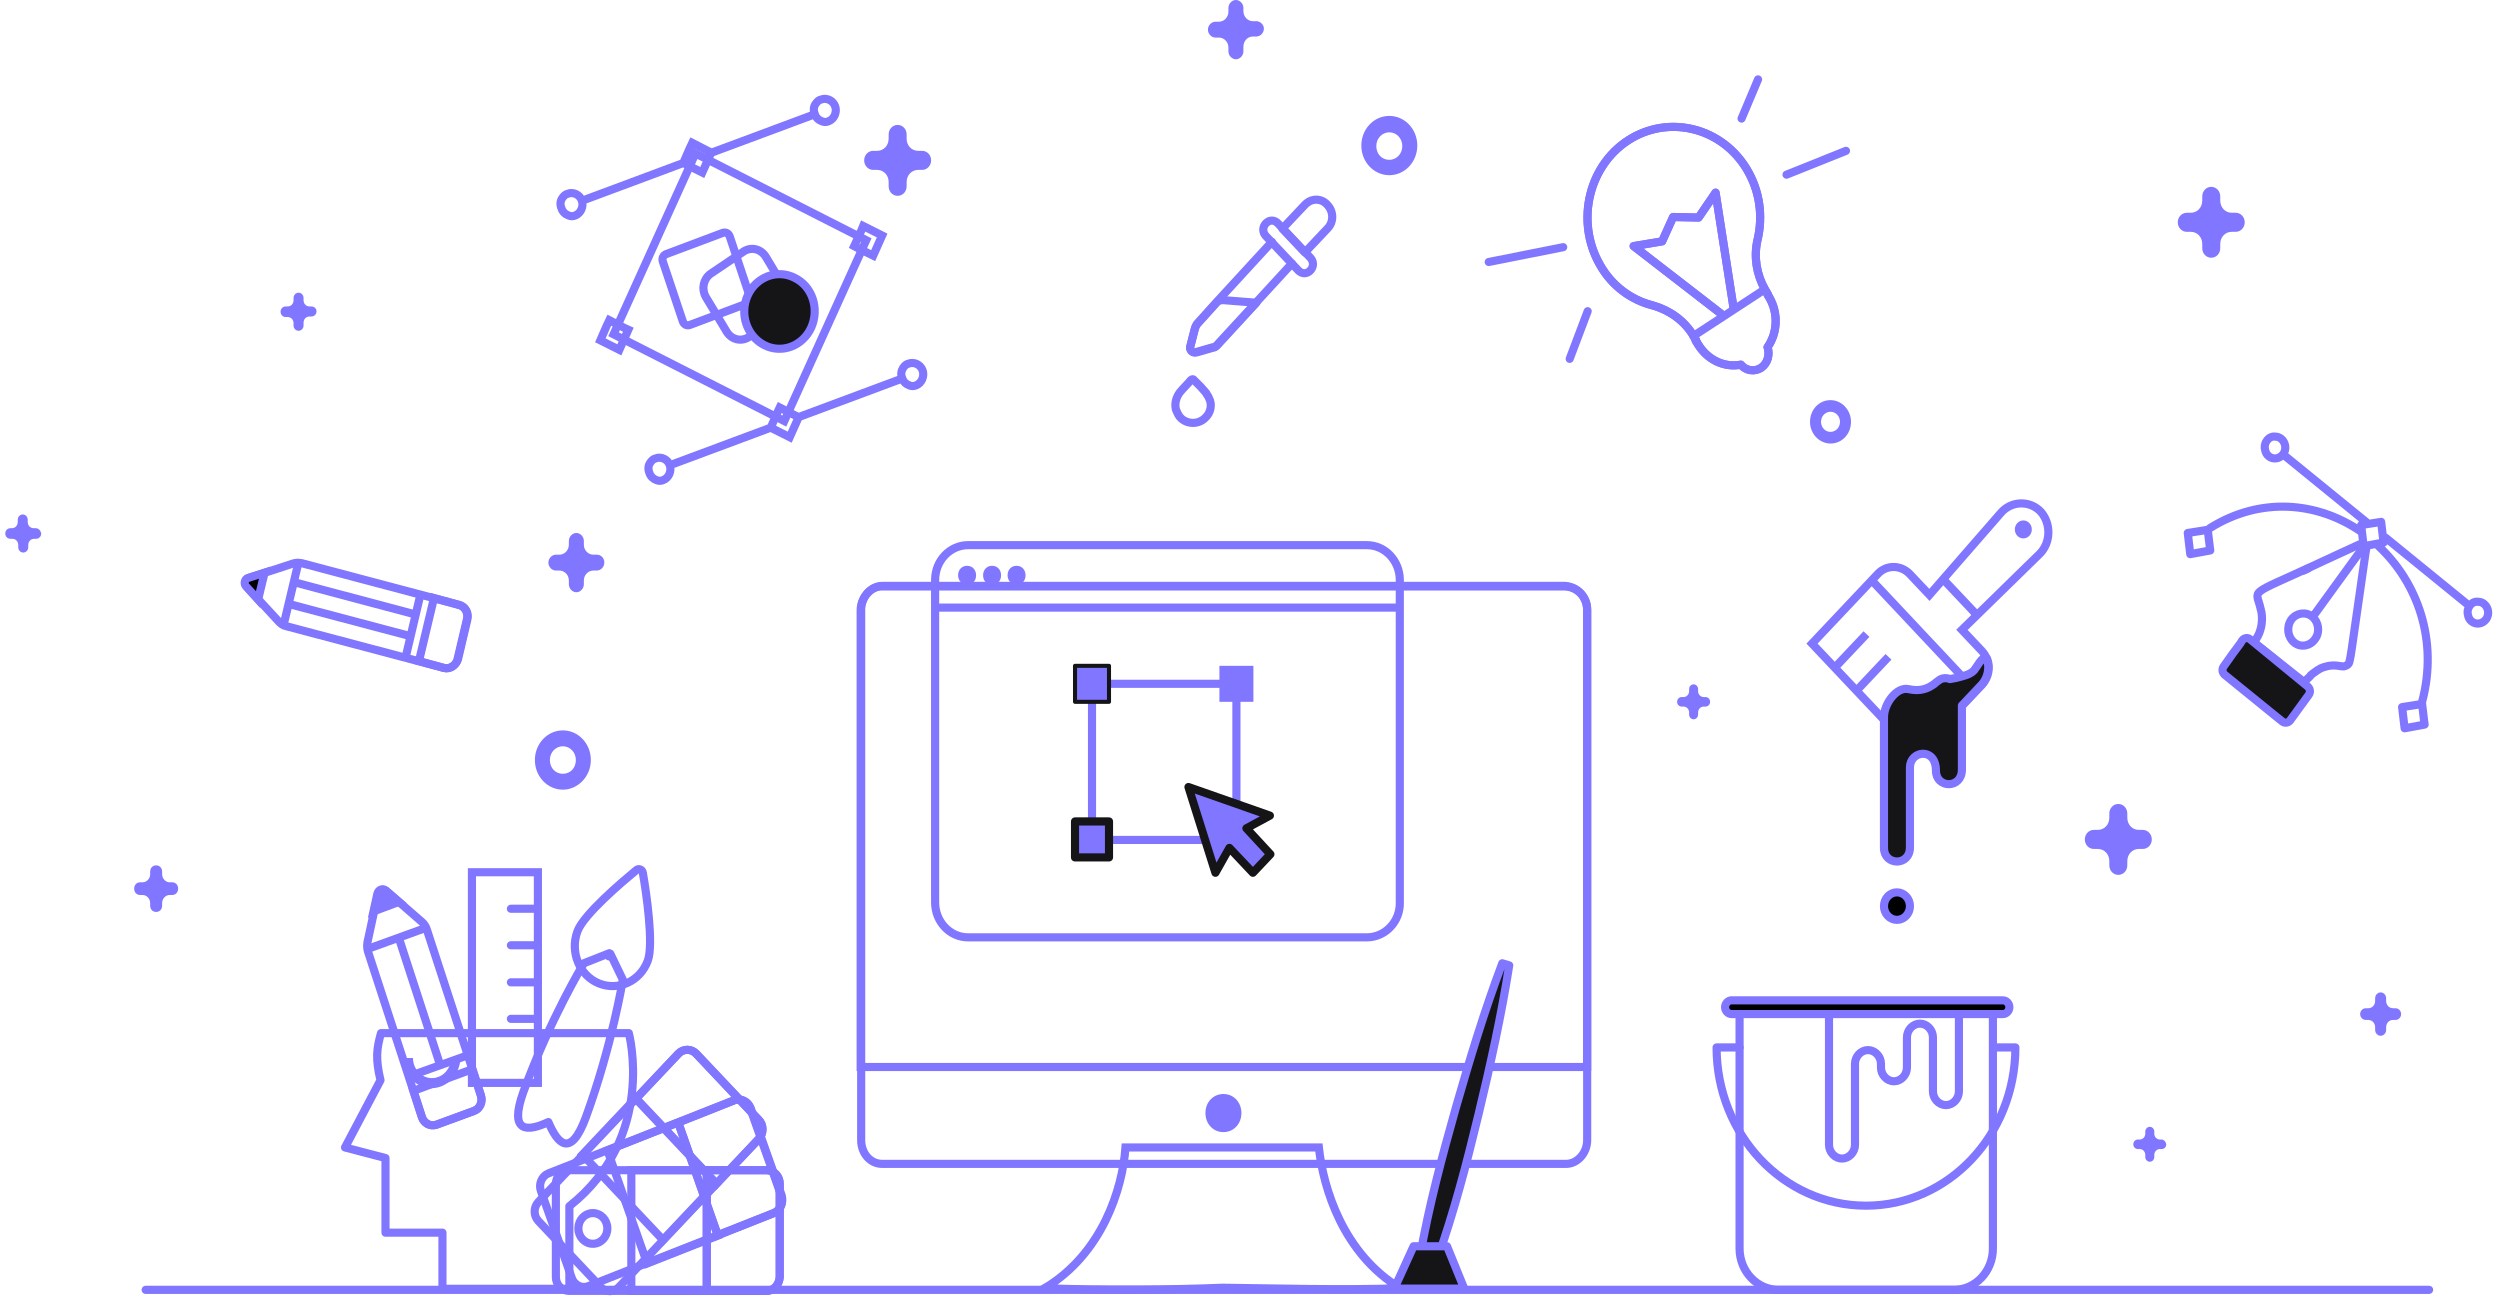 <svg width="614" height="319" viewBox="0 0 614 319" fill="none" xmlns="http://www.w3.org/2000/svg">
<path d="M343.915 316.394C329.556 316.913 312.498 316.394 300.227 316.264C288.202 316.784 270.776 316.913 256.541 316.394C270.653 307.943 275.685 292.085 276.42 281.816H323.911C325.017 291.955 329.924 307.943 343.915 316.394Z" stroke="#8176FF" stroke-width="2" stroke-miterlimit="10"/>
<path d="M389.809 149.747V279.997C389.809 283.246 387.356 285.846 384.656 285.846H216.657C213.713 285.846 211.504 283.246 211.504 279.997V149.747C211.504 146.628 213.957 143.898 216.657 143.898H384.411C387.601 144.158 389.809 146.758 389.809 149.747Z" stroke="#8176FF" stroke-width="2" stroke-miterlimit="10"/>
<path d="M389.809 149.878V262.059H211.381V149.878C211.381 146.758 213.834 144.028 216.534 144.028H384.288C387.601 144.158 389.809 146.758 389.809 149.878Z" stroke="#8176FF" stroke-width="2" stroke-miterlimit="10"/>
<path d="M300.473 278.046C302.927 278.046 304.89 276.096 304.89 273.366C304.89 270.768 303.05 268.688 300.473 268.688C298.018 268.688 296.055 270.637 296.055 273.366C296.055 275.966 297.895 278.046 300.473 278.046Z" fill="#8176FF"/>
<path d="M35.774 316.784H596.587" stroke="#8176FF" stroke-width="2" stroke-miterlimit="10" stroke-linecap="round" stroke-linejoin="round"/>
<path d="M565.786 140.128L566.89 139.608" stroke="#8176FF" stroke-width="2" stroke-miterlimit="10" stroke-linecap="round" stroke-linejoin="round"/>
<path d="M565.909 167.556C566.276 167.165 566.522 166.905 566.644 166.775C566.644 166.775 567.504 165.996 567.504 165.866L568.118 165.346C568.608 165.086 569.467 164.177 570.94 163.786C573.394 163.006 574.866 163.786 575.726 163.656C575.849 163.656 576.094 163.526 576.094 163.526C576.34 163.396 576.585 163.266 576.585 163.266C577.321 162.616 577.075 162.616 581.003 135.578L581.126 134.928C581.247 134.148 580.635 133.628 579.898 133.628H579.775H579.653L578.794 134.018L569.222 138.438L568.976 138.568C551.55 146.627 554.128 144.417 555.233 149.617C555.477 150.267 555.845 152.607 555.11 154.817C554.864 155.726 554.373 156.507 553.636 157.806L565.909 167.556ZM563.455 157.806C561.86 156.507 561.491 154.037 562.718 152.217C563.946 150.527 566.276 150.137 567.872 151.437C569.467 152.737 569.836 155.206 568.608 156.897C567.381 158.716 565.05 159.107 563.455 157.806Z" stroke="#8176FF" stroke-width="2" stroke-miterlimit="10" stroke-linecap="round" stroke-linejoin="round"/>
<path d="M568.24 151.177L579.653 135.448" stroke="#8176FF" stroke-width="2" stroke-miterlimit="10" stroke-linecap="round" stroke-linejoin="round"/>
<path d="M584.193 134.149C593.642 142.988 598.919 157.157 594.87 172.365M542.715 129.729C555.354 121.8 569.345 123.359 579.775 130.509M581.248 128.299L561.123 111.921M606.037 148.447L585.911 132.069M608.613 147.798C609.104 147.798 609.595 147.927 610.087 148.317C611.19 149.227 611.436 150.917 610.578 152.087C609.718 153.257 608.123 153.517 607.018 152.607C606.527 152.217 606.283 151.697 606.16 151.177C605.914 150.397 606.037 149.487 606.527 148.837C607.018 148.058 607.878 147.667 608.613 147.798ZM558.791 107.241C559.281 107.241 559.772 107.371 560.263 107.761C561.369 108.671 561.613 110.361 560.755 111.53C559.895 112.7 558.3 112.96 557.195 112.05C556.705 111.661 556.46 111.141 556.337 110.621C556.091 109.841 556.214 108.931 556.705 108.281C557.195 107.501 558.054 107.111 558.791 107.241ZM590.575 178.865L589.961 173.665L593.275 173.146L594.87 172.886L595.361 177.045L595.484 177.956L590.575 178.865ZM537.928 136.098L537.316 130.899L540.629 130.379L542.224 130.119L542.715 134.279L542.837 135.188L537.928 136.098ZM580.512 134.149L579.898 128.949L583.211 128.429L584.807 128.169L585.297 132.329L585.42 133.239L580.512 134.149Z" stroke="#8176FF" stroke-width="2" stroke-miterlimit="10" stroke-linecap="round" stroke-linejoin="round"/>
<path d="M557.44 174.705L546.396 165.736C545.783 165.216 545.66 164.305 546.152 163.656L548.361 160.536L550.201 158.066L550.691 157.287C551.182 156.637 552.042 156.507 552.656 157.027L566.767 168.596C567.381 169.115 567.504 170.025 567.013 170.676L562.472 176.915C561.981 177.565 561.123 177.695 560.509 177.175L560.018 176.785L557.44 174.705Z" fill="#151518" stroke="#8176FF" stroke-width="2" stroke-miterlimit="10" stroke-linejoin="round"/>
<path d="M109.035 164.047L70.257 153.777C69.52 153.647 68.907 153.127 68.416 152.607L63.507 147.278L60.562 144.028C59.948 143.378 60.194 142.208 61.053 141.948L65.103 140.648L71.852 138.438C72.588 138.178 73.325 138.178 74.061 138.308L112.839 148.577C114.312 148.967 115.171 150.527 114.803 152.087L112.471 161.967C111.98 163.396 110.508 164.437 109.035 164.047Z" stroke="#8176FF" stroke-width="2" stroke-miterlimit="10"/>
<path d="M109.035 164.047L102.899 162.356L106.581 146.887L112.716 148.577C114.189 148.967 115.048 150.527 114.68 152.087L112.348 161.967C111.98 163.396 110.508 164.435 109.035 164.047Z" stroke="#8176FF" stroke-width="2" stroke-miterlimit="10"/>
<path d="M63.385 147.277L60.44 144.028C59.826 143.378 60.071 142.208 60.93 141.948L64.98 140.648L63.385 147.277Z" fill="black" stroke="#8176FF" stroke-width="2" stroke-miterlimit="10"/>
<path d="M103.267 145.978L99.586 161.577" stroke="#8176FF" stroke-width="2" stroke-miterlimit="10"/>
<path d="M73.325 138.048L69.643 153.517" stroke="#8176FF" stroke-width="2" stroke-miterlimit="10"/>
<path d="M102.04 150.917L72.22 142.988" stroke="#8176FF" stroke-width="2" stroke-miterlimit="10"/>
<path d="M100.813 156.247L70.871 148.318" stroke="#8176FF" stroke-width="2" stroke-miterlimit="10"/>
<path d="M212.744 58.992L170.81 37.68L150.692 82.098L192.623 103.41L212.744 58.992Z" stroke="#8176FF" stroke-width="2" stroke-miterlimit="10"/>
<path d="M189.292 105.031L164.871 114.13L189.292 105.031ZM220.952 93.202L196.164 102.431L220.952 93.202ZM221.812 90.342C222.179 89.822 222.547 89.432 223.161 89.302C224.51 88.782 226.107 89.562 226.597 90.992C227.088 92.422 226.351 94.112 225.002 94.632C224.388 94.892 223.898 94.892 223.284 94.632C222.547 94.372 221.812 93.722 221.566 92.812C221.198 92.032 221.321 91.122 221.812 90.342ZM159.717 113.61C160.084 113.09 160.453 112.7 161.067 112.57C162.416 112.05 164.012 112.83 164.502 114.26C164.993 115.69 164.257 117.38 162.907 117.9C162.293 118.16 161.804 118.16 161.19 117.9C160.453 117.64 159.717 116.99 159.472 116.08C159.103 115.17 159.226 114.26 159.717 113.61ZM193.955 107.371L189.292 105.031L190.764 101.651L191.501 100.091L195.305 102.041L196.164 102.431L193.955 107.371Z" stroke="#8176FF" stroke-width="2" stroke-miterlimit="10"/>
<path d="M167.816 40.037L143.395 49.136L167.816 40.037ZM199.354 28.338L174.566 37.567L199.354 28.338ZM200.336 25.478C200.703 24.958 201.072 24.568 201.686 24.438C203.035 23.918 204.632 24.698 205.121 26.128C205.612 27.558 204.876 29.248 203.526 29.768C202.912 30.028 202.423 30.028 201.809 29.768C201.072 29.508 200.336 28.858 200.091 27.948C199.722 27.038 199.845 26.128 200.336 25.478ZM138.119 48.616C138.487 48.096 138.855 47.706 139.469 47.576C140.818 47.056 142.414 47.836 142.905 49.266C143.395 50.696 142.659 52.386 141.309 52.906C140.696 53.166 140.205 53.166 139.591 52.906C138.855 52.646 138.119 51.996 137.873 51.086C137.505 50.176 137.628 49.266 138.119 48.616ZM172.48 42.377L167.816 40.037L169.289 36.657L170.025 35.097L173.829 37.047L174.689 37.437L172.48 42.377ZM152.108 85.923L147.445 83.583L148.918 80.203L149.654 78.644L153.458 80.593L154.317 80.983L152.108 85.923ZM216.657 57.845L214.448 62.785L211.257 61.225L209.785 60.445L211.625 56.416L211.994 55.505L216.657 57.845Z" stroke="#8176FF" stroke-width="2" stroke-miterlimit="10"/>
<path d="M183.279 74.614L169.411 79.813C168.675 80.073 167.939 79.683 167.694 78.903L162.785 64.215C162.539 63.435 162.907 62.655 163.644 62.395L177.51 57.195C178.247 56.935 178.984 57.325 179.229 58.105L184.137 72.794C184.383 73.574 184.014 74.354 183.279 74.614Z" stroke="#8176FF" stroke-width="2" stroke-miterlimit="10"/>
<path d="M191.99 77.344L183.891 82.803C182.051 83.973 179.719 83.453 178.493 81.503L173.338 72.924C172.234 70.974 172.724 68.504 174.566 67.204L182.665 61.745C184.505 60.575 186.837 61.095 188.064 63.045L193.218 71.624C194.322 73.574 193.71 76.174 191.99 77.344Z" stroke="#8176FF" stroke-width="2" stroke-miterlimit="10"/>
<path d="M199.231 80.463C197.145 85.013 191.992 86.963 187.697 84.753C183.402 82.543 181.56 77.084 183.646 72.534C185.732 67.984 190.887 66.035 195.182 68.244C199.477 70.324 201.317 75.784 199.231 80.463Z" fill="#151518" stroke="#8176FF" stroke-width="2" stroke-miterlimit="10" stroke-linejoin="round"/>
<path d="M132.106 214.222H115.907V265.958H132.106V214.222Z" stroke="#8176FF" stroke-width="2" stroke-miterlimit="10"/>
<path d="M132.106 223.19H125.479" stroke="#8176FF" stroke-width="2" stroke-miterlimit="10" stroke-linecap="round" stroke-linejoin="round"/>
<path d="M132.106 232.161H125.479" stroke="#8176FF" stroke-width="2" stroke-miterlimit="10" stroke-linecap="round" stroke-linejoin="round"/>
<path d="M132.106 241.258H125.479" stroke="#8176FF" stroke-width="2" stroke-miterlimit="10" stroke-linecap="round" stroke-linejoin="round"/>
<path d="M132.106 250.228H125.479" stroke="#8176FF" stroke-width="2" stroke-miterlimit="10" stroke-linecap="round" stroke-linejoin="round"/>
<path d="M152.968 240.61L149.899 234.24L149.531 234.889L149.654 234.11L143.395 236.58C143.395 236.58 135.173 250.099 128.547 268.168C124.865 278.436 129.651 277.916 134.683 275.576C136.891 280.776 140.082 284.675 143.886 274.407C150.39 256.598 152.968 240.61 152.968 240.61Z" stroke="#8176FF" stroke-width="2" stroke-miterlimit="10" stroke-linecap="round" stroke-linejoin="round"/>
<path d="M159.104 235.93C157.263 241 151.863 243.47 147.078 241.52C142.291 239.569 139.96 233.85 141.801 228.78C143.273 224.621 152.845 216.562 156.281 213.702C156.895 213.182 157.754 213.572 157.877 214.351C158.735 219.161 160.576 231.901 159.104 235.93Z" stroke="#8176FF" stroke-width="2" stroke-miterlimit="10"/>
<path d="M103.636 274.407L90.382 233.72C90.137 232.94 90.137 232.161 90.26 231.38L91.855 223.97L92.837 219.551C93.082 218.642 94.064 218.252 94.8 218.772L98.113 221.631L103.636 226.44C104.249 226.961 104.617 227.611 104.863 228.39L118.116 269.076C118.607 270.637 117.871 272.327 116.398 272.847L107.194 276.226C105.599 276.746 104.127 275.836 103.636 274.407Z" stroke="#8176FF" stroke-width="2" stroke-miterlimit="10"/>
<path d="M103.635 274.407L101.549 267.907L116.03 262.577L118.116 269.078C118.607 270.637 117.87 272.327 116.398 272.847L107.194 276.226C105.599 276.746 104.126 275.837 103.635 274.407Z" stroke="#8176FF" stroke-width="2" stroke-miterlimit="10"/>
<path d="M91.732 223.84L92.713 219.421C92.959 218.512 93.941 218.122 94.677 218.642L97.99 221.501L91.732 223.84Z" fill="#8176FF" stroke="#8176FF" stroke-width="2" stroke-miterlimit="10"/>
<path d="M114.803 259.198L100.322 264.398" stroke="#8176FF" stroke-width="2" stroke-miterlimit="10"/>
<path d="M104.617 227.871L90.259 233.07" stroke="#8176FF" stroke-width="2" stroke-miterlimit="10"/>
<path d="M108.176 261.798L97.991 230.47" stroke="#8176FF" stroke-width="2" stroke-miterlimit="10"/>
<path d="M93.573 253.738H154.44C154.44 253.738 161.312 279.216 139.837 296.246C139.837 314.703 139.837 316.524 139.837 316.524H108.667V302.745H94.677V284.416L84.737 281.816L93.45 265.307C92.223 260.109 92.468 257.639 93.573 253.738Z" stroke="#8176FF" stroke-width="2" stroke-miterlimit="10" stroke-linecap="round" stroke-linejoin="round"/>
<path d="M105.967 267.257C102.163 267.257 99.095 264.008 99.095 259.849H101.427C101.427 262.577 103.513 264.787 106.09 264.787C108.667 264.787 110.753 262.577 110.753 259.849H113.085C112.962 264.008 109.771 267.257 105.967 267.257Z" fill="#8176FF"/>
<path d="M186.346 279.737L151.985 316.134C150.759 317.433 148.796 317.433 147.568 316.134L132.228 299.885C131.001 298.584 131.001 296.504 132.228 295.205L166.588 258.808C167.816 257.507 169.78 257.507 171.006 258.808L186.346 275.057C187.574 276.226 187.574 278.436 186.346 279.737Z" stroke="#8176FF" stroke-width="2" stroke-miterlimit="10"/>
<path d="M186.346 279.735L175.915 290.784L156.158 269.857L166.588 258.808C167.816 257.507 169.78 257.507 171.006 258.808L186.346 275.055C187.574 276.226 187.574 278.436 186.346 279.735Z" stroke="#8176FF" stroke-width="2" stroke-miterlimit="10"/>
<path d="M156.149 269.687L143.046 283.566L162.83 304.523L175.933 290.643L156.149 269.687Z" stroke="#8176FF" stroke-width="2" stroke-miterlimit="10"/>
<path d="M190.029 297.934L144.5 315.873C142.905 316.522 141.064 315.613 140.451 313.922L132.842 292.475C132.229 290.786 133.088 288.834 134.683 288.186L180.21 270.247C181.805 269.597 183.647 270.506 184.26 272.197L191.869 293.644C192.482 295.465 191.624 297.285 190.029 297.934Z" stroke="#8176FF" stroke-width="2" stroke-miterlimit="10"/>
<path d="M190.027 297.934L176.284 303.394L166.588 275.706L180.333 270.247C181.928 269.597 183.769 270.506 184.383 272.197L191.992 293.644C192.482 295.465 191.623 297.285 190.027 297.934Z" stroke="#8176FF" stroke-width="2" stroke-miterlimit="10"/>
<path d="M166.556 275.684L149.188 282.527L158.941 310.306L176.309 303.463L166.556 275.684Z" stroke="#8176FF" stroke-width="2" stroke-miterlimit="10"/>
<path d="M188.309 317.043H139.714C137.996 317.043 136.523 315.483 136.523 313.662V290.786C136.523 288.964 137.873 287.405 139.714 287.405H188.309C190.027 287.405 191.501 288.834 191.501 290.786V313.662C191.378 315.483 190.027 317.043 188.309 317.043Z" stroke="#8176FF" stroke-width="2" stroke-miterlimit="10"/>
<path d="M188.31 317.043H173.584V287.405H188.31C190.027 287.405 191.501 288.834 191.501 290.784V313.662C191.378 315.482 190.027 317.043 188.31 317.043Z" stroke="#8176FF" stroke-width="2" stroke-miterlimit="10"/>
<path d="M173.584 287.405H155.054V317.043H173.584V287.405Z" stroke="#8176FF" stroke-width="2" stroke-miterlimit="10"/>
<path d="M145.605 305.473C147.57 305.473 149.164 303.786 149.164 301.704C149.164 299.622 147.57 297.934 145.605 297.934C143.639 297.934 142.046 299.622 142.046 301.704C142.046 303.786 143.639 305.473 145.605 305.473Z" stroke="#8176FF" stroke-width="2" stroke-miterlimit="10"/>
<path d="M479.885 316.784H436.811C431.534 316.784 427.239 312.234 427.239 306.644V247.369H489.456V306.644C489.456 312.234 485.161 316.784 479.885 316.784Z" stroke="#8176FF" stroke-width="2" stroke-miterlimit="10"/>
<path d="M481.111 247.369V268.037C481.111 269.857 479.638 271.418 477.92 271.418C476.202 271.418 474.73 269.857 474.73 268.037V254.779C474.73 252.959 473.257 251.4 471.539 251.4C469.821 251.4 468.349 252.959 468.349 254.779V262.189C468.349 264.008 466.875 265.567 465.158 265.567C463.44 265.567 461.968 264.008 461.968 262.189V261.278C461.968 259.459 460.494 257.899 458.776 257.899C457.059 257.899 455.587 259.459 455.587 261.278V281.166C455.587 282.987 454.113 284.546 452.395 284.546C450.677 284.546 449.205 282.987 449.205 281.166V247.369H481.111Z" stroke="#8176FF" stroke-width="2" stroke-miterlimit="10" stroke-linejoin="round"/>
<path d="M489.579 257.249H494.978C494.978 278.696 478.534 296.116 458.285 296.116C438.038 296.116 421.593 278.696 421.593 257.249H427.239" stroke="#8176FF" stroke-width="2" stroke-miterlimit="10" stroke-linecap="round" stroke-linejoin="round"/>
<path d="M491.91 249.058H425.275C424.416 249.058 423.679 248.28 423.679 247.369C423.679 246.46 424.416 245.68 425.275 245.68H491.91C492.769 245.68 493.505 246.46 493.505 247.369C493.505 248.28 492.769 249.058 491.91 249.058Z" fill="black" stroke="#8176FF" stroke-width="2" stroke-miterlimit="10" stroke-linejoin="round"/>
<path d="M335.693 230.211H237.764C233.224 230.211 229.665 226.31 229.665 221.631V142.468C229.665 137.658 233.346 133.888 237.764 133.888H335.693C340.234 133.888 343.792 137.788 343.792 142.468V221.631C343.915 226.31 340.234 230.211 335.693 230.211Z" stroke="#8176FF" stroke-width="2" stroke-miterlimit="10"/>
<path d="M229.665 149.227H343.915" stroke="#8176FF" stroke-width="2" stroke-miterlimit="10"/>
<path d="M237.519 143.638C238.747 143.638 239.727 142.728 239.727 141.298C239.727 139.998 238.869 138.958 237.519 138.958C236.292 138.958 235.31 139.868 235.31 141.298C235.31 142.598 236.292 143.638 237.519 143.638Z" fill="#8176FF"/>
<path d="M243.656 143.638C244.882 143.638 245.865 142.728 245.865 141.298C245.865 139.998 245.005 138.958 243.656 138.958C242.428 138.958 241.447 139.868 241.447 141.298C241.447 142.598 242.305 143.638 243.656 143.638Z" fill="#8176FF"/>
<path d="M249.668 143.638C250.895 143.638 251.877 142.728 251.877 141.298C251.877 139.998 251.018 138.958 249.668 138.958C248.44 138.958 247.459 139.868 247.459 141.298C247.459 142.598 248.44 143.638 249.668 143.638Z" fill="#8176FF"/>
<path d="M303.663 167.946H268.198V206.292H303.663V167.946Z" stroke="#8176FF" stroke-width="2" stroke-miterlimit="10" stroke-linecap="round" stroke-linejoin="round"/>
<path d="M272.37 163.526H264.026V172.365H272.37V163.526Z" fill="#8176FF" stroke="#151518" stroke-miterlimit="10" stroke-linejoin="round"/>
<path d="M307.836 163.526H299.49V172.365H307.836V163.526Z" fill="#8176FF"/>
<path d="M272.37 201.743H264.026V210.582H272.37V201.743Z" fill="#8176FF" stroke="#151518" stroke-width="2" stroke-miterlimit="10" stroke-linejoin="round"/>
<path d="M291.882 193.294L311.886 200.313L306.117 203.432L312.008 209.801L307.713 214.351L301.945 208.242L298.509 214.351L291.882 193.294Z" fill="#8176FF" stroke="#151518" stroke-width="2" stroke-miterlimit="10" stroke-linejoin="round"/>
<path d="M226.474 37.047H225.493C223.898 37.047 222.67 35.747 222.67 34.057V33.017C222.67 31.718 221.689 30.678 220.461 30.678C219.234 30.678 218.252 31.718 218.252 33.017V34.057C218.252 35.747 217.026 37.047 215.429 37.047H214.448C213.222 37.047 212.239 38.087 212.239 39.387C212.239 40.687 213.222 41.727 214.448 41.727H215.429C217.026 41.727 218.252 43.027 218.252 44.717V45.756C218.252 47.056 219.234 48.096 220.461 48.096C221.689 48.096 222.67 47.056 222.67 45.756V44.717C222.67 43.027 223.898 41.727 225.493 41.727H226.474C227.702 41.727 228.683 40.687 228.683 39.387C228.683 38.087 227.702 37.047 226.474 37.047Z" fill="#8176FF"/>
<path d="M146.587 136.229H145.727C144.5 136.229 143.395 135.189 143.395 133.759V132.849C143.395 131.809 142.536 130.899 141.555 130.899C140.573 130.899 139.714 131.809 139.714 132.849V133.759C139.714 135.059 138.732 136.229 137.382 136.229H136.523C135.542 136.229 134.683 137.139 134.683 138.178C134.683 139.218 135.542 140.128 136.523 140.128H137.382C138.609 140.128 139.714 141.168 139.714 142.598V143.508C139.714 144.548 140.573 145.458 141.555 145.458C142.536 145.458 143.395 144.548 143.395 143.508V142.598C143.395 141.298 144.377 140.128 145.727 140.128H146.587C147.568 140.128 148.427 139.218 148.427 138.178C148.427 137.139 147.69 136.229 146.587 136.229Z" fill="#8176FF"/>
<path d="M308.572 5.2H307.712C306.485 5.2 305.382 4.16 305.382 2.73V1.95C305.382 0.91 304.522 0 303.54 0C302.559 0 301.699 0.91 301.699 1.95V2.86C301.699 4.16 300.718 5.33 299.367 5.33H298.509C297.527 5.33 296.669 6.239 296.669 7.279C296.669 8.319 297.527 9.229 298.509 9.229H299.367C300.595 9.229 301.699 10.269 301.699 11.699V12.609C301.699 13.649 302.559 14.559 303.54 14.559C304.522 14.559 305.382 13.649 305.382 12.609V11.439C305.382 10.139 306.363 8.969 307.712 8.969H308.572C309.554 8.969 310.412 8.059 310.412 7.019C310.412 6.109 309.554 5.2 308.572 5.2Z" fill="#8176FF"/>
<path d="M549.096 52.255H548.115C546.519 52.255 545.292 50.956 545.292 49.266V48.226C545.292 46.926 544.31 45.886 543.083 45.886C541.855 45.886 540.874 46.926 540.874 48.226V49.266C540.874 50.956 539.646 52.255 538.051 52.255H537.07C535.842 52.255 534.861 53.295 534.861 54.595C534.861 55.895 535.842 56.935 537.07 56.935H538.051C539.646 56.935 540.874 58.235 540.874 59.925V60.965C540.874 62.265 541.855 63.304 543.083 63.304C544.31 63.304 545.292 62.265 545.292 60.965V59.925C545.292 58.235 546.519 56.935 548.115 56.935H549.096C550.322 56.935 551.305 55.895 551.305 54.595C551.305 53.295 550.322 52.255 549.096 52.255Z" fill="#8176FF"/>
<path d="M526.271 203.822H525.289C523.694 203.822 522.466 202.523 522.466 200.834V199.793C522.466 198.494 521.485 197.453 520.257 197.453C519.03 197.453 518.049 198.494 518.049 199.793V200.834C518.049 202.523 516.821 203.822 515.226 203.822H514.244C513.018 203.822 512.035 204.863 512.035 206.162C512.035 207.463 513.018 208.502 514.244 208.502H515.226C516.821 208.502 518.049 209.803 518.049 211.492V212.531C518.049 213.832 519.03 214.871 520.257 214.871C521.485 214.871 522.466 213.832 522.466 212.531V211.492C522.466 209.803 523.694 208.502 525.289 208.502H526.271C527.498 208.502 528.48 207.463 528.48 206.162C528.48 204.863 527.498 203.822 526.271 203.822Z" fill="#8176FF"/>
<path d="M588.366 247.629H587.752C586.771 247.629 586.034 246.849 586.034 245.81V245.159C586.034 244.38 585.42 243.73 584.684 243.73C583.948 243.73 583.334 244.38 583.334 245.159V245.81C583.334 246.849 582.597 247.629 581.616 247.629H581.002C580.267 247.629 579.653 248.28 579.653 249.058C579.653 249.839 580.267 250.489 581.002 250.489H581.616C582.597 250.489 583.334 251.27 583.334 252.309V252.959C583.334 253.738 583.948 254.389 584.684 254.389C585.42 254.389 586.034 253.738 586.034 252.959V252.309C586.034 251.27 586.771 250.489 587.752 250.489H588.366C589.101 250.489 589.715 249.839 589.715 249.058C589.715 248.28 589.101 247.629 588.366 247.629Z" fill="#8176FF"/>
<path d="M530.935 279.867H530.443C529.707 279.867 529.093 279.216 529.093 278.436V277.916C529.093 277.267 528.603 276.746 527.989 276.746C527.375 276.746 526.884 277.267 526.884 277.916V278.436C526.884 279.216 526.271 279.867 525.534 279.867H525.043C524.431 279.867 523.939 280.385 523.939 281.036C523.939 281.686 524.431 282.207 525.043 282.207H525.534C526.271 282.207 526.884 282.855 526.884 283.636V284.156C526.884 284.805 527.375 285.325 527.989 285.325C528.603 285.325 529.093 284.805 529.093 284.156V283.636C529.093 282.855 529.707 282.207 530.443 282.207H530.935C531.547 282.207 532.038 281.686 532.038 281.036C531.916 280.385 531.424 279.867 530.935 279.867Z" fill="#8176FF"/>
<path d="M418.894 171.196H418.403C417.666 171.196 417.054 170.546 417.054 169.765V169.247C417.054 168.596 416.562 168.076 415.948 168.076C415.336 168.076 414.845 168.596 414.845 169.247V169.765C414.845 170.546 414.231 171.196 413.494 171.196H413.004C412.39 171.196 411.899 171.715 411.899 172.365C411.899 173.016 412.39 173.536 413.004 173.536H413.494C414.231 173.536 414.845 174.185 414.845 174.965V175.486C414.845 176.136 415.336 176.655 415.948 176.655C416.562 176.655 417.054 176.136 417.054 175.486V174.965C417.054 174.185 417.666 173.536 418.403 173.536H418.894C419.508 173.536 419.998 173.016 419.998 172.365C419.998 171.715 419.508 171.196 418.894 171.196Z" fill="#8176FF"/>
<path d="M42.277 216.692H41.664C40.682 216.692 39.823 215.782 39.823 214.741V214.092C39.823 213.182 39.209 212.531 38.35 212.531C37.492 212.531 36.878 213.182 36.878 214.092V214.741C36.878 215.782 36.019 216.692 35.037 216.692H34.423C33.565 216.692 32.951 217.341 32.951 218.252C32.951 219.161 33.565 219.811 34.423 219.811H35.037C36.019 219.811 36.878 220.722 36.878 221.761V222.411C36.878 223.322 37.492 223.971 38.35 223.971C39.209 223.971 39.823 223.322 39.823 222.411V221.761C39.823 220.722 40.682 219.811 41.664 219.811H42.277C43.136 219.811 43.75 219.161 43.75 218.252C43.75 217.341 43.136 216.692 42.277 216.692Z" fill="#8176FF"/>
<path d="M8.776 129.729H8.285C7.426 129.729 6.813 129.079 6.813 128.169V127.649C6.813 126.999 6.322 126.349 5.585 126.349C4.972 126.349 4.358 126.869 4.358 127.649V128.169C4.358 129.079 3.745 129.729 2.886 129.729H2.517C1.904 129.729 1.29 130.249 1.29 131.029C1.29 131.679 1.781 132.329 2.517 132.329H3.008C3.867 132.329 4.481 132.979 4.481 133.889V134.408C4.481 135.059 4.972 135.708 5.708 135.708C6.322 135.708 6.935 135.188 6.935 134.408V133.889C6.935 132.979 7.549 132.329 8.408 132.329H8.899C9.512 132.329 10.126 131.809 10.126 131.029C10.003 130.379 9.512 129.729 8.776 129.729Z" fill="#8176FF"/>
<path d="M76.515 75.263H76.025C75.165 75.263 74.552 74.614 74.552 73.704V73.184C74.552 72.534 74.061 71.884 73.325 71.884C72.711 71.884 72.098 72.404 72.098 73.184V73.704C72.098 74.614 71.484 75.263 70.625 75.263H70.134C69.52 75.263 68.907 75.784 68.907 76.563C68.907 77.213 69.398 77.863 70.134 77.863H70.625C71.484 77.863 72.098 78.513 72.098 79.423V79.943C72.098 80.593 72.588 81.243 73.325 81.243C73.938 81.243 74.552 80.723 74.552 79.943V79.293C74.552 78.383 75.165 77.733 76.025 77.733H76.515C77.129 77.733 77.743 77.213 77.743 76.433C77.743 75.784 77.129 75.263 76.515 75.263Z" fill="#8176FF"/>
<path d="M341.214 43.026C337.411 43.026 334.342 39.776 334.342 35.747C334.342 31.717 337.411 28.468 341.214 28.468C345.018 28.468 348.087 31.717 348.087 35.747C348.087 39.776 345.018 43.026 341.214 43.026ZM341.214 32.497C339.497 32.497 338.023 33.927 338.023 35.877C338.023 37.827 339.374 39.257 341.214 39.257C342.932 39.257 344.404 37.827 344.404 35.877C344.404 33.927 342.932 32.497 341.214 32.497Z" fill="#8176FF"/>
<path d="M138.242 193.944C134.437 193.944 131.37 190.694 131.37 186.665C131.37 182.635 134.437 179.385 138.242 179.385C142.046 179.385 145.114 182.635 145.114 186.665C145.114 190.694 141.923 193.944 138.242 193.944ZM138.242 183.284C136.524 183.284 135.051 184.715 135.051 186.665C135.051 188.614 136.401 190.043 138.242 190.043C140.082 190.043 141.432 188.614 141.432 186.665C141.432 184.715 139.96 183.284 138.242 183.284Z" fill="#8176FF"/>
<path d="M449.572 108.931C446.874 108.931 444.542 106.591 444.542 103.601C444.542 100.612 446.751 98.272 449.572 98.272C452.273 98.272 454.604 100.612 454.604 103.601C454.604 106.591 452.395 108.931 449.572 108.931ZM449.572 101.131C448.346 101.131 447.242 102.171 447.242 103.601C447.242 104.901 448.223 106.071 449.572 106.071C450.8 106.071 451.904 105.031 451.904 103.601C451.904 102.301 450.923 101.131 449.572 101.131Z" fill="#8176FF"/>
<path d="M434.232 72.404L433.743 71.494C433.62 71.364 433.62 71.234 433.497 71.104C431.411 67.465 430.674 63.045 431.657 58.885C433.006 53.166 432.269 46.926 428.956 41.467C422.944 31.588 410.671 28.338 400.977 33.797C390.178 39.907 386.742 54.336 393.001 65.125C395.945 70.324 400.731 73.704 405.886 75.004C410.058 76.174 413.739 78.774 415.948 82.543C415.948 82.543 415.948 82.673 416.071 82.673L416.562 83.583" stroke="#8176FF" stroke-width="2" stroke-miterlimit="10" stroke-linecap="round" stroke-linejoin="round"/>
<path d="M434.232 72.404L433.743 71.494C433.62 71.364 433.62 71.234 433.497 71.104C431.411 67.465 430.674 63.045 431.657 58.885C433.006 53.166 432.269 46.926 428.956 41.467C422.944 31.588 410.671 28.338 400.977 33.797C390.178 39.907 386.742 54.336 393.001 65.125C395.945 70.324 400.731 73.704 405.886 75.004C410.058 76.174 413.739 78.774 415.948 82.543C415.948 82.543 415.948 82.673 416.071 82.673L416.562 83.583" stroke="#8176FF" stroke-width="2" stroke-miterlimit="10" stroke-linecap="round" stroke-linejoin="round"/>
<path d="M434.111 72.275L434.601 73.055C436.81 76.954 436.564 81.764 434.111 85.274C434.724 87.094 434.111 89.303 432.515 90.343C430.92 91.383 428.711 90.993 427.484 89.563C423.435 90.343 419.261 88.393 416.931 84.494L416.44 83.714" stroke="#8176FF" stroke-width="2" stroke-miterlimit="10" stroke-linecap="round" stroke-linejoin="round"/>
<path d="M434.111 85.273C434.724 87.093 434.111 89.303 432.515 90.343C430.92 91.382 428.834 91.123 427.607 89.563C423.558 90.343 419.385 88.393 417.054 84.493L416.563 83.713L416.071 82.803C416.071 82.803 416.071 82.673 415.948 82.673C415.948 82.543 416.071 82.413 416.071 82.413L433.374 71.104C433.374 71.234 433.497 71.364 433.62 71.494L434.111 72.274V72.404L434.48 73.054C436.81 76.954 436.566 81.763 434.111 85.273Z" stroke="#8176FF" stroke-width="2" stroke-miterlimit="10" stroke-linecap="round" stroke-linejoin="round"/>
<path d="M423.066 77.344L401.223 60.446L408.218 59.276L410.917 53.296L417.175 53.426L421.347 47.317L425.765 75.654" stroke="#8176FF" stroke-width="2" stroke-miterlimit="10" stroke-linecap="round" stroke-linejoin="round"/>
<path d="M423.066 77.344L401.223 60.446L408.218 59.276L410.917 53.296L417.175 53.426L421.347 47.317L425.765 75.654" stroke="#8176FF" stroke-width="2" stroke-miterlimit="10" stroke-linecap="round" stroke-linejoin="round"/>
<path d="M427.729 29.118L431.779 19.499" stroke="#8176FF" stroke-width="2" stroke-miterlimit="10" stroke-linecap="round" stroke-linejoin="round"/>
<path d="M383.92 60.705L365.634 64.345" stroke="#8176FF" stroke-width="2" stroke-miterlimit="10" stroke-linecap="round" stroke-linejoin="round"/>
<path d="M389.933 76.434L385.515 88.133" stroke="#8176FF" stroke-width="2" stroke-miterlimit="10" stroke-linecap="round" stroke-linejoin="round"/>
<path d="M438.773 42.897L453.376 37.047" stroke="#8176FF" stroke-width="2" stroke-miterlimit="10" stroke-linecap="round" stroke-linejoin="round"/>
<path d="M500.869 136.099L481.847 154.687L486.756 159.887C487.247 160.406 487.616 161.056 487.984 161.707C487.984 161.707 487.984 161.837 488.107 161.967C488.842 164.047 488.351 166.386 486.879 168.076L485.284 169.765L479.638 175.746L470.681 185.234L445.033 158.066L459.636 142.598L461.231 140.908C463.317 138.698 466.753 138.698 468.962 140.908L473.871 146.108L491.419 125.959C493.997 122.97 498.537 122.84 501.236 125.699C503.813 128.689 503.691 133.369 500.869 136.099Z" stroke="#8176FF" stroke-width="2" stroke-miterlimit="10"/>
<path d="M485.161 169.635L459.636 142.468" stroke="#8176FF" stroke-width="2" stroke-miterlimit="10"/>
<path d="M477.062 142.078L485.529 151.047" stroke="#8176FF" stroke-width="2" stroke-miterlimit="10"/>
<path d="M498.403 131.592C499.219 130.729 499.219 129.33 498.403 128.467C497.589 127.604 496.268 127.604 495.453 128.467C494.638 129.33 494.638 130.729 495.453 131.592C496.268 132.455 497.589 132.455 498.403 131.592Z" fill="#8176FF"/>
<path d="M450.923 163.656L458.408 155.728" stroke="#8176FF" stroke-width="2" stroke-miterlimit="10"/>
<path d="M456.199 169.375L463.808 161.316" stroke="#8176FF" stroke-width="2" stroke-miterlimit="10"/>
<path d="M465.894 225.922C467.656 225.922 469.084 224.409 469.084 222.541C469.084 220.675 467.656 219.162 465.894 219.162C464.131 219.162 462.703 220.675 462.703 222.541C462.703 224.409 464.131 225.922 465.894 225.922Z" fill="black" stroke="#8176FF" stroke-width="2" stroke-miterlimit="10" stroke-linejoin="round"/>
<path d="M487.984 161.967C487.984 161.837 487.984 161.837 487.861 161.707C487.493 161.056 486.633 161.837 485.161 164.177C484.547 165.216 483.32 165.736 481.847 166.126C480.989 166.386 479.883 166.647 478.903 166.777C477.92 166.386 476.816 166.516 476.08 167.167C475.711 167.425 475.343 167.686 475.099 167.946C473.502 169.116 471.662 169.895 468.716 169.247C465.894 168.596 462.703 172.756 462.703 176.136V208.242C462.703 212.663 469.084 212.792 469.084 208.113V188.484C469.084 184.325 475.466 183.414 475.466 189.265C475.466 193.684 481.847 193.814 481.847 189.004V174.575C481.847 174.056 481.847 173.666 481.847 173.276L485.161 169.765L486.756 168.076C488.228 166.386 488.719 163.916 487.984 161.967Z" fill="#151518" stroke="#8176FF" stroke-width="2" stroke-miterlimit="10" stroke-linejoin="round"/>
<path d="M295.932 102.692C294.337 104.251 291.637 104.251 290.042 102.692C289.919 102.562 289.796 102.432 289.674 102.302C289.305 101.782 289.06 101.132 288.814 100.612C288.446 99.182 288.814 97.622 289.796 96.322C290.654 95.282 291.637 94.372 292.496 93.332C292.741 93.072 293.109 93.072 293.232 93.332C294.337 94.372 295.318 95.412 296.178 96.452C296.3 96.582 296.3 96.582 296.3 96.712C296.546 97.102 296.792 97.362 296.913 97.752C297.773 99.312 297.404 101.392 295.932 102.692Z" stroke="#8176FF" stroke-width="2" stroke-miterlimit="10" stroke-linecap="round" stroke-linejoin="round"/>
<path d="M317.285 64.735L308.572 74.224L298.878 84.753C298.632 85.013 298.264 85.273 297.895 85.273L293.846 86.443C292.864 86.703 292.005 85.793 292.374 84.883L293.478 80.593C293.6 80.203 293.723 79.943 293.969 79.553L299.122 73.834L312.376 59.405" stroke="#8176FF" stroke-width="2" stroke-miterlimit="10" stroke-linecap="round" stroke-linejoin="round"/>
<path d="M308.572 74.354L298.878 84.883C298.632 85.143 298.264 85.403 297.895 85.403L293.846 86.573C292.864 86.833 292.005 85.923 292.374 85.013L293.478 80.723C293.6 80.333 293.723 80.073 293.969 79.683L299.122 73.964C299.49 73.834 299.982 73.704 300.35 73.704L308.572 74.354Z" stroke="#8176FF" stroke-width="2" stroke-miterlimit="10" stroke-linecap="round" stroke-linejoin="round"/>
<path d="M318.879 66.425L310.903 57.975C310.044 57.065 310.044 55.766 310.903 54.856C311.763 53.946 312.989 53.946 313.849 54.856L321.825 63.305C322.683 64.215 322.683 65.515 321.825 66.425C320.966 67.335 319.739 67.335 318.879 66.425Z" stroke="#8176FF" stroke-width="2" stroke-miterlimit="10" stroke-linecap="round" stroke-linejoin="round"/>
<path d="M320.476 62.005L314.953 56.155L320.476 50.306C322.071 48.616 324.525 48.616 325.997 50.306C327.592 51.996 327.592 54.596 325.997 56.155L320.476 62.005Z" stroke="#8176FF" stroke-width="2" stroke-miterlimit="10" stroke-linecap="round" stroke-linejoin="round"/>
<path d="M348.768 308.489C350.958 296.117 354.12 284.262 357.528 272.147C360.934 260.292 364.583 248.177 368.963 236.58L370.666 237.096C368.72 249.467 366.043 261.58 363.124 273.694C360.203 285.807 357.041 297.921 352.904 309.52L348.768 308.489Z" fill="#151518" stroke="#8176FF" stroke-width="2" stroke-miterlimit="10" stroke-linejoin="round"/>
<path d="M342.441 316.479L347.172 306.079H355.389L359.621 316.479H342.441Z" fill="#151518" stroke="#8176FF" stroke-width="2" stroke-miterlimit="10" stroke-linejoin="round"/>
</svg>
